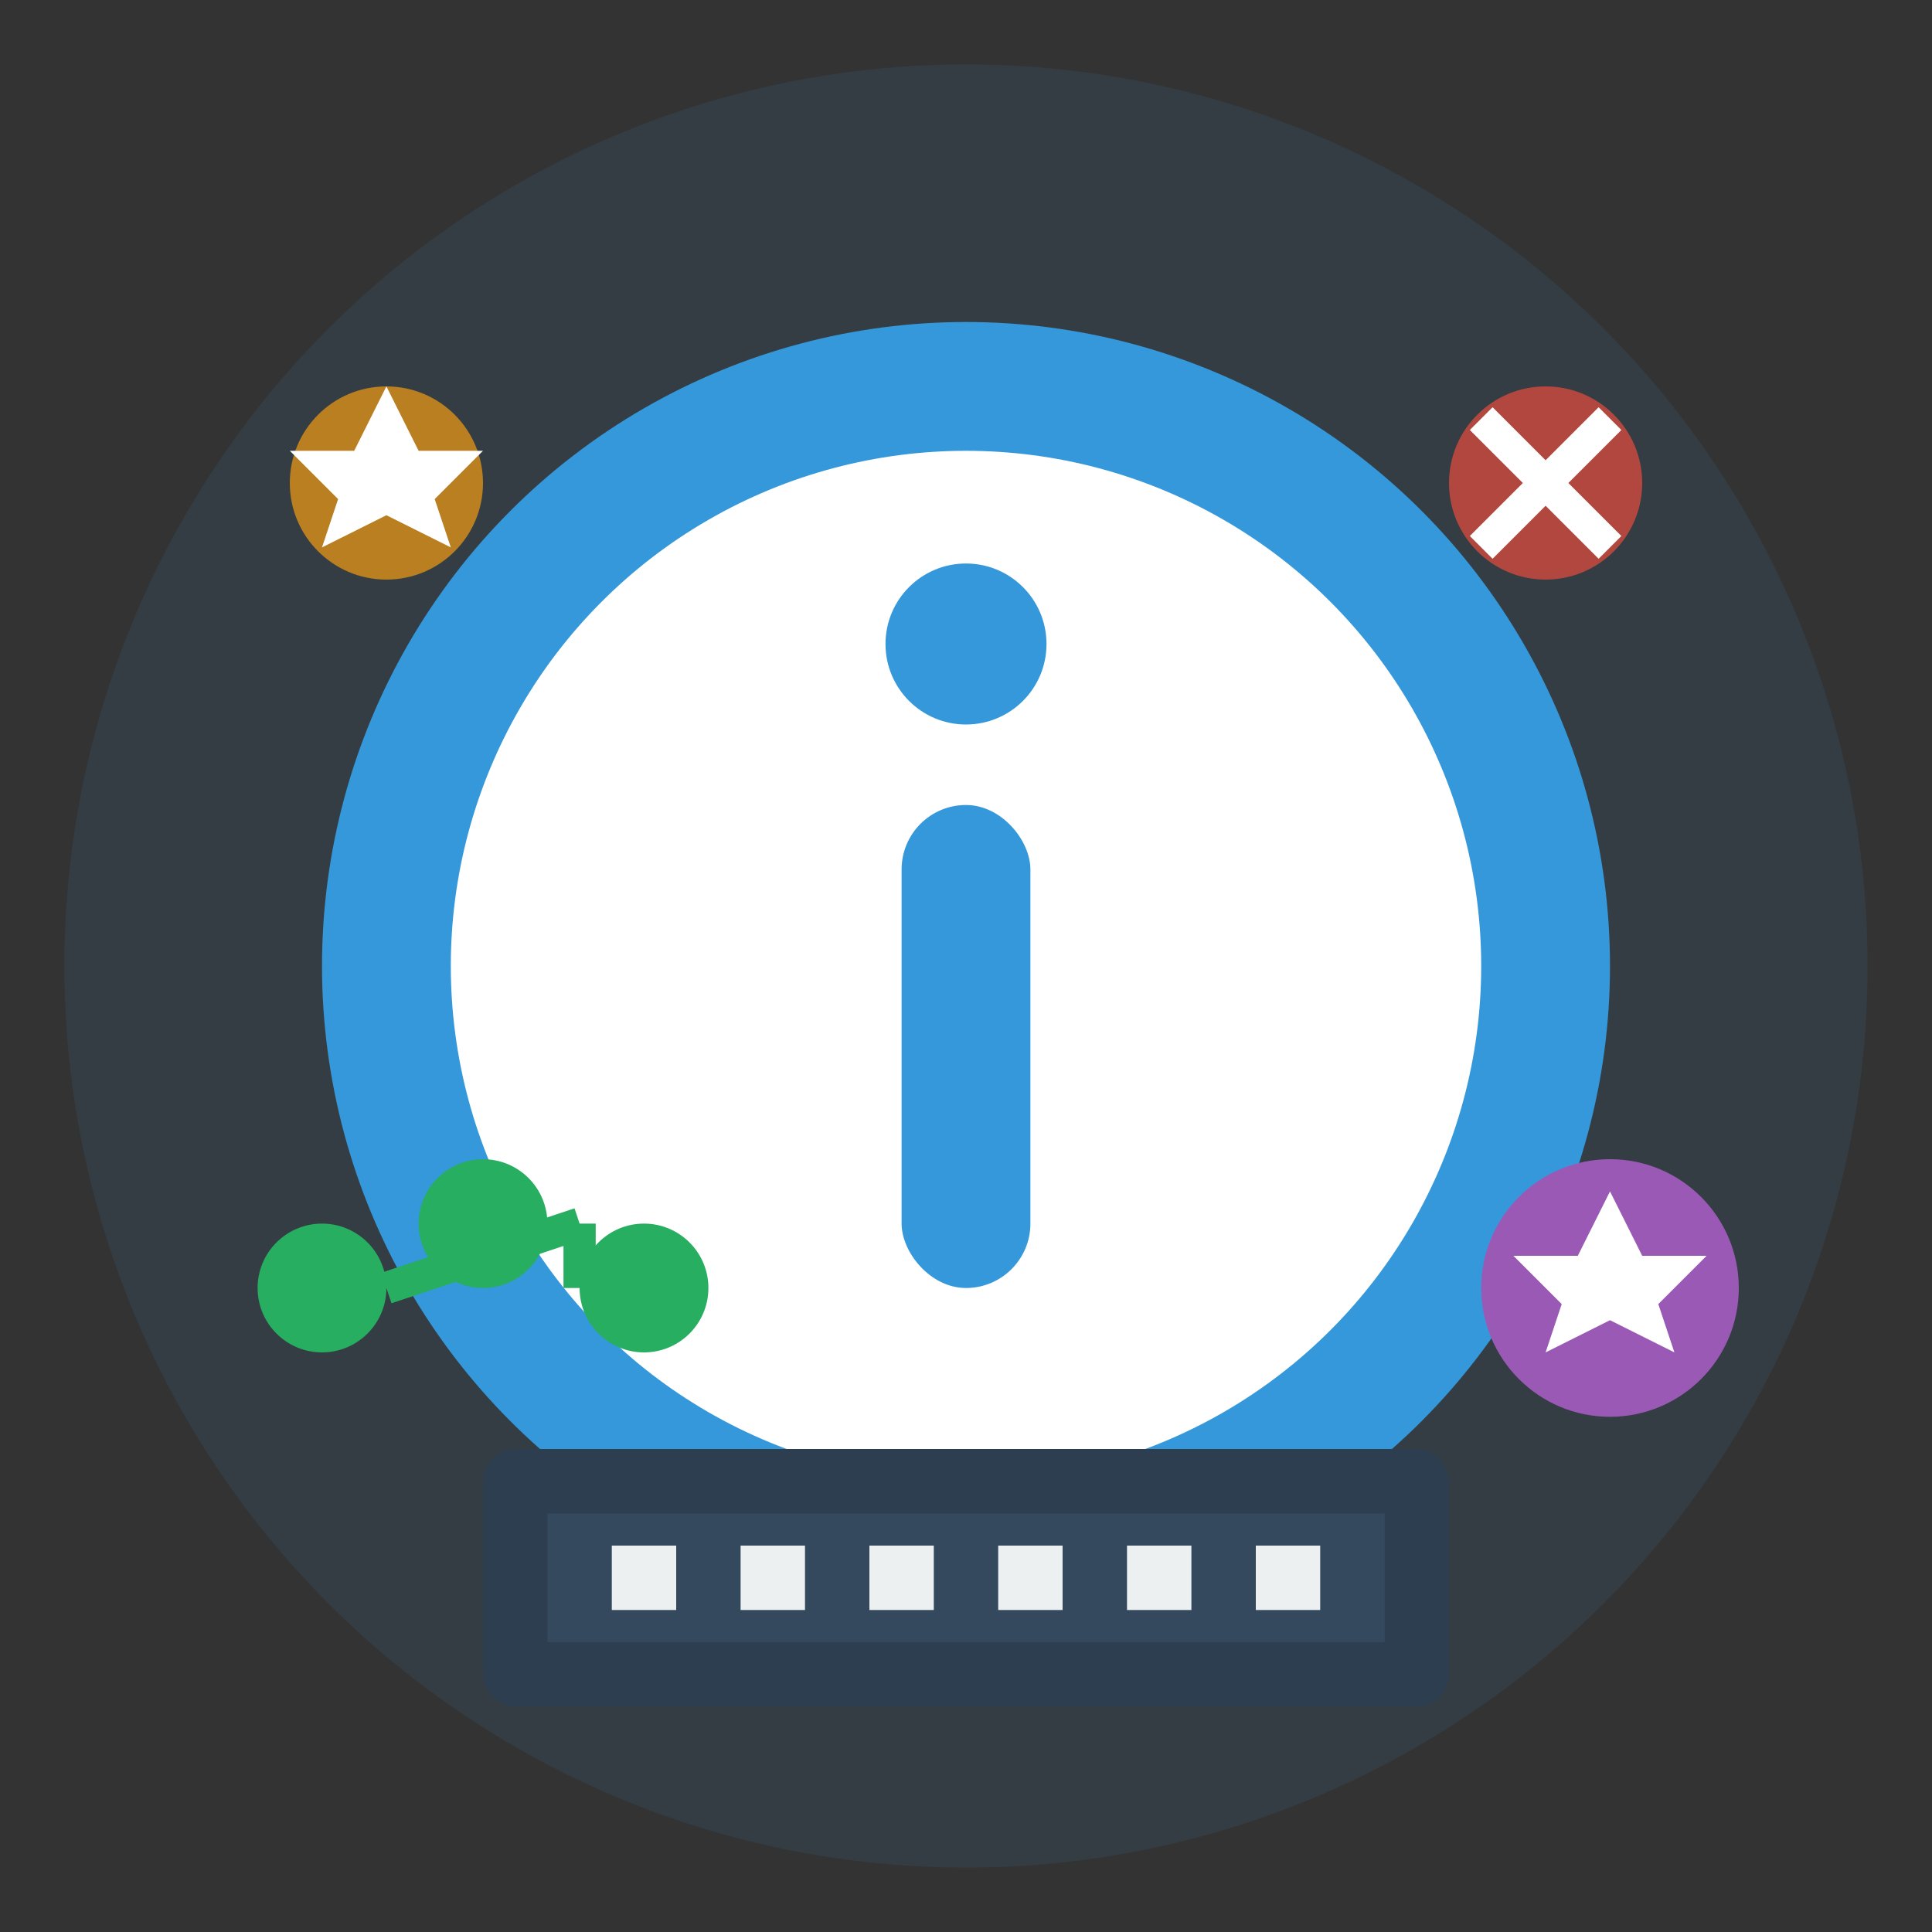 <svg width="60" height="60" viewBox="0 0 60 60" fill="none" xmlns="http://www.w3.org/2000/svg">
    <rect x="0" y="0" width="60" height="60" fill="#333333" stroke="none"/>
    <!-- Background circle -->
    <circle cx="30" cy="30" r="28" fill="#3498db" opacity="0.1"/>
    
    <!-- Information symbol -->
    <circle cx="30" cy="30" r="20" fill="#3498db"/>
    <circle cx="30" cy="30" r="16" fill="white"/>
    
    <!-- Letter "i" -->
    <circle cx="30" cy="20" r="2.5" fill="#3498db"/>
    <rect x="28" y="25" width="4" height="15" rx="2" fill="#3498db"/>
    
    <!-- Building/company symbol -->
    <rect x="15" y="45" width="30" height="8" rx="1" fill="#2c3e50"/>
    <rect x="17" y="47" width="26" height="4" fill="#34495e"/>
    
    <!-- Windows in building -->
    <rect x="19" y="48" width="2" height="2" fill="#ecf0f1"/>
    <rect x="23" y="48" width="2" height="2" fill="#ecf0f1"/>
    <rect x="27" y="48" width="2" height="2" fill="#ecf0f1"/>
    <rect x="31" y="48" width="2" height="2" fill="#ecf0f1"/>
    <rect x="35" y="48" width="2" height="2" fill="#ecf0f1"/>
    <rect x="39" y="48" width="2" height="2" fill="#ecf0f1"/>
    
    <!-- Mission/vision symbols -->
    <circle cx="12" cy="15" r="3" fill="#f39c12" opacity="0.7"/>
    <polygon points="12,12 13,14 15,14 13.5,15.5 14,17 12,16 10,17 10.5,15.5 9,14 11,14" fill="white"/>
    
    <circle cx="48" cy="15" r="3" fill="#e74c3c" opacity="0.7"/>
    <path d="M46 13 L48 15 L50 13 M46 17 L48 15 L50 17" stroke="white" stroke-width="1" fill="none"/>
    
    <!-- Team/group symbol -->
    <circle cx="10" cy="40" r="2" fill="#27ae60"/>
    <circle cx="15" cy="38" r="2" fill="#27ae60"/>
    <circle cx="20" cy="40" r="2" fill="#27ae60"/>
    
    <!-- Connection lines -->
    <line x1="12" y1="40" x2="18" y2="38" stroke="#27ae60" stroke-width="1"/>
    <line x1="18" y1="38" x2="18" y2="40" stroke="#27ae60" stroke-width="1"/>
    
    <!-- Achievement badge -->
    <circle cx="50" cy="40" r="4" fill="#9b59b6"/>
    <polygon points="50,37 51,39 53,39 51.5,40.5 52,42 50,41 48,42 48.5,40.5 47,39 49,39" fill="white"/>
</svg>
